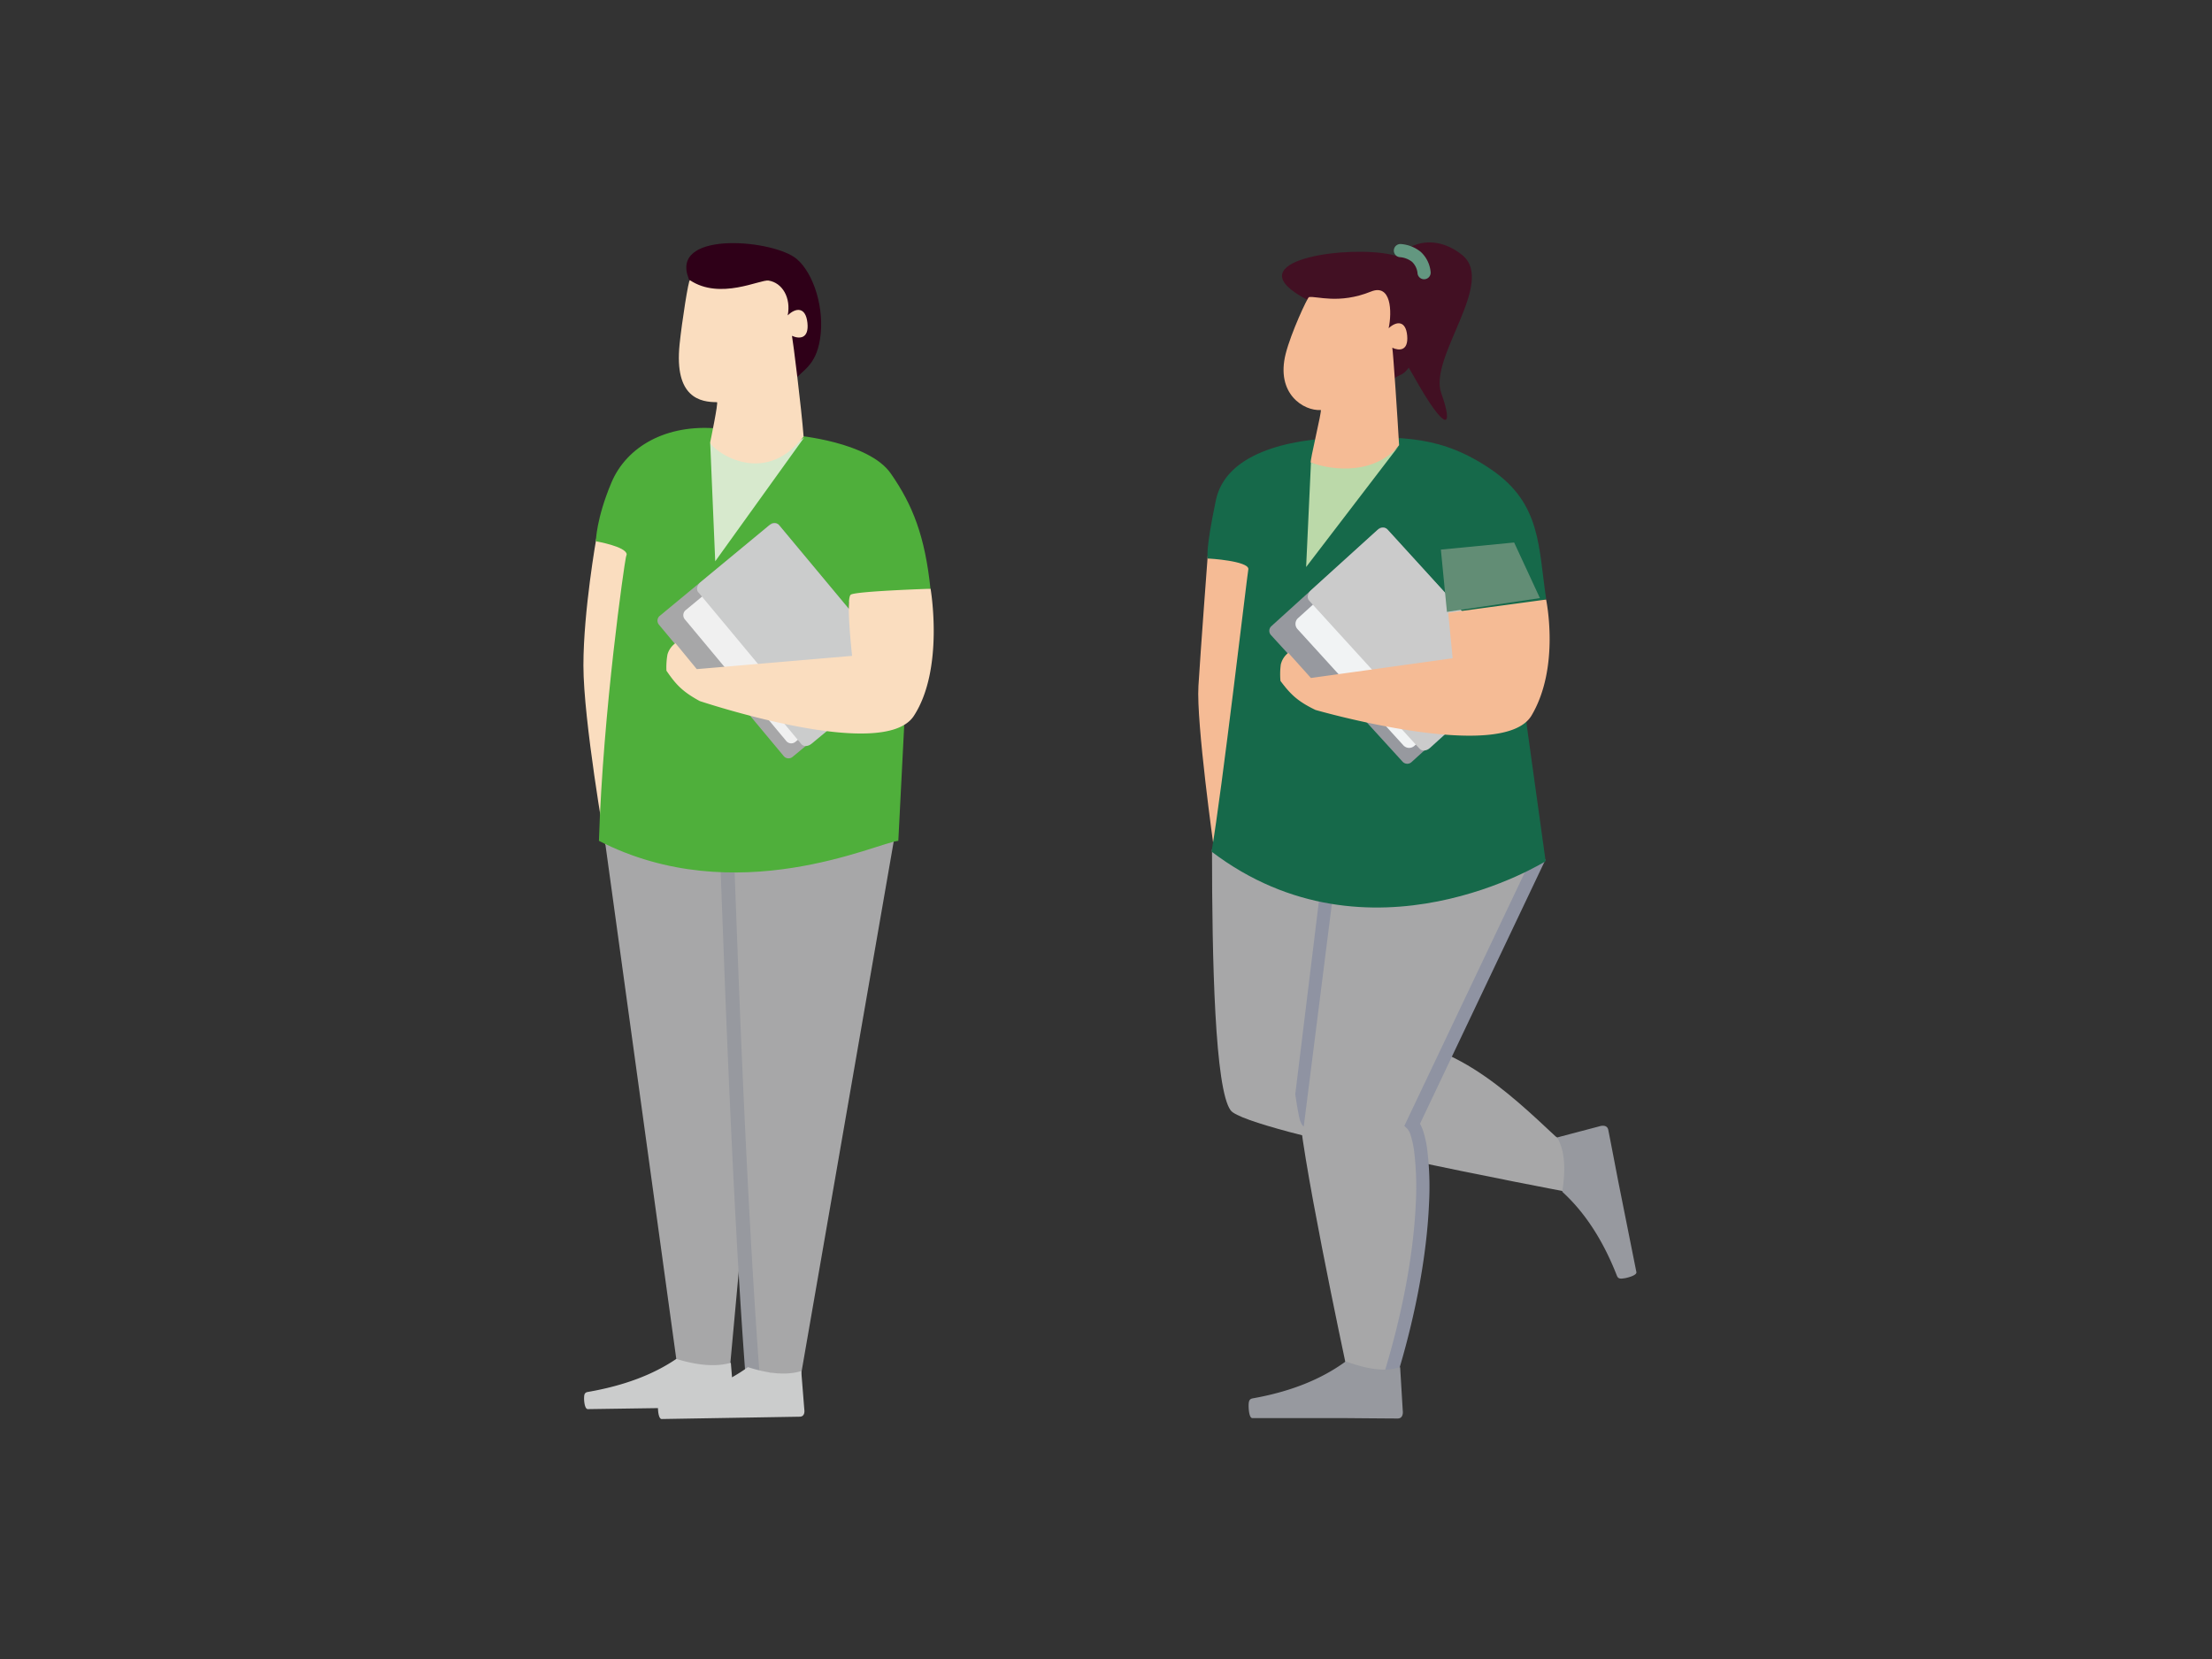 <svg id="Empty_State" data-name="Empty State" xmlns="http://www.w3.org/2000/svg" viewBox="0 0 800 600"><rect x="0" y="0" width="800" height="600" fill="#333333" stroke="none"/><defs><style>.cls-1{fill:#a7a7a8;}.cls-2,.cls-8{fill:#97999f;}.cls-11,.cls-13,.cls-2,.cls-3{fill-rule:evenodd;}.cls-3{fill:#8f93a2;}.cls-4{fill:#f5bb95;}.cls-5{fill:#421023;}.cls-6{fill:#16694a;}.cls-7{fill:#bbd9a9;}.cls-9{fill:#f1f3f4;}.cls-10{fill:#cbcbcb;}.cls-11{fill:#639780;}.cls-12{fill:#628d75;}.cls-13,.cls-18{fill:#cbcccc;}.cls-14{fill:#faddbf;}.cls-15{fill:#4faf3b;}.cls-16{fill:#d7e9cd;}.cls-17{fill:#f0f0f0;}.cls-19{fill:#2f0018;}</style></defs><path class="cls-1" d="M495.17,377.57C522,371.88,546.76,396.23,562.6,411l10.28,7-3.83,12.63-3,.29S450.82,409.28,445.1,401.6s-6.76-54.14-6.76-94.42l71.86-17.95C529.4,321.62,475,323.47,495.17,377.57Z"/><path class="cls-1" d="M504.9,497.47c-8.23,3.68-11.74,2.49-18.06-3.54,0,0-17.6-82.3-17-95s14.48-95.47,15.07-97.21l71.24,10.44L509.73,408s4.91,6.52,6.27,19.87C517.61,443.62,510.14,466.15,504.9,497.47Z"/><path class="cls-2" d="M578.41,407.36l-15.19,4c2.71,5.05,3.09,11,1.8,19.66q12.22,11.13,19.71,30.24c.38,1,.89,1.35,2.52,1.07a6.8,6.8,0,0,0,1-.18s3.83-.83,3.57-2.1S585.21,427,585.21,427s-3.08-16.05-3.55-18.35S578.41,407.36,578.41,407.36Z"/><path class="cls-3" d="M482.12,323.49l-10.6,83.91s-.54-.12-1.23-1.84-1.84-9.78-1.84-9.78l8.92-72.86Z"/><path class="cls-3" d="M554.76,308.58l3.56,1.69.58.73-45.34,95.42a14,14,0,0,1,1.18,2.72,37.24,37.24,0,0,1,1.4,6.34,110.22,110.22,0,0,1,.69,19.74c-.69,16.17-4,38.16-12.05,64.09l-4.57-1.41c7.92-25.57,11.17-47.15,11.84-62.88a106.44,106.44,0,0,0-.64-18.86,33.57,33.57,0,0,0-1.21-5.52,6.24,6.24,0,0,0-1.1-2.27l-1.2-1.19Z"/><path class="cls-2" d="M507.32,510.12l-.94-15.66c-5.49,1.67-11.4.87-19.67-2.09q-13.33,9.76-33.57,13.35c-1,.18-1.51.6-1.55,2.25a8.48,8.48,0,0,0,0,1s.07,3.91,1.36,3.91h33.78s16.38.14,18.73.14S507.32,510.12,507.32,510.12Z"/><path class="cls-4" d="M506.12,296.87,439,306.68s-6.38-45.25-5.57-58.57,3.41-47.79,3.41-47.79l28.31-11.53Z"/><path class="cls-5" d="M504.26,98.29c.75,7.79-6.89,19.19-1.22,18.64-2.07,17.86-3.44-1.76,8.21,19.06s14.64,19.19,10,6.22,19.86-40,7.6-49.95S503.5,90.51,504.26,98.29Z"/><path class="cls-6" d="M539.41,169.86c-18-12.33-32-11.9-53.14-11.57s-43.08,6-46.54,22.66c-3.84,18.39-3,20.87-2.9,21.07h0c.43-.08,14.74.88,14.66,3.79-.44,2.15-9.57,80.51-13.31,102.19C495.31,351.38,559,311.46,559,311.46l-6.73-48.4c-2.28-23.42-6-31.72-5.38-42,1.15-1.37,12.3-4.42,12.3-4.42C556.34,197.75,557.4,182.18,539.41,169.86Z"/><path class="cls-5" d="M468.4,105.82c14.33,9.78,25.86,4.07,30-.6,6.63,2.65,1.83,15.65,4.47,29.75,2.81-.89.54,2.77.54,2.77,3.71-4.23,4.87,1.57,11.88-17.54s-1.83-25.83-12.11-28.11C488,88.73,450.49,93.6,468.4,105.82Z"/><path class="cls-4" d="M506,161c-.56-9.91-2.13-33.52-2.46-35.24,2.53,1.2,5.86,1.13,5.39-4.34s-3.81-5.41-6.71-2.71c1.29-6,.92-16.23-6.4-13.26-11.59,4.69-19.71,1.53-22.41,2-.54.1-6.5,12.89-8.42,20.48-3.69,14.59,6.62,20.76,12.68,20.36.55,0-4.09,18.78-3.6,19C490.68,175.14,498.87,170.24,506,161Z"/><path class="cls-7" d="M472.38,205.07l33.38-43.62c-10.23,11.46-26.78,7.86-31.63,5.78Z"/><path class="cls-8" d="M459.65,229.67l20,21.89a2.29,2.29,0,0,0,3.22.15l1.49-1.35,22.91,25.12a2.29,2.29,0,0,0,3.22.15l6.77-6.15L546,243.37a2.25,2.25,0,0,0,.16-3.2l-44.4-48.7a2.29,2.29,0,0,0-3.22-.15l-38.73,35.14A2.27,2.27,0,0,0,459.65,229.67Z"/><path class="cls-9" d="M507.54,269.55l-38.26-42a2.8,2.8,0,0,1,.18-4l28.4-25.76a2.81,2.81,0,0,1,4,.19l38.26,42a2.8,2.8,0,0,1-.19,4l-28.39,25.76A2.81,2.81,0,0,1,507.54,269.55Z"/><path class="cls-10" d="M473.43,217.19l23.7,26-2.69,2.44c-1.2,1.09-1.48,2.73-.63,3.66l19.62,21.52c.85.93,2.51.81,3.71-.28L546,244.36c1.2-1.08,1.48-2.72.64-3.66h0L501.8,191.51c-.86-.94-2.52-.81-3.72.27l-24,21.75c-1.2,1.09-1.49,2.73-.64,3.66Z"/><path class="cls-4" d="M553.92,258.74c10.4-17.59,5.25-41.91,5.25-41.91l-35.4,4.79,1.6,16.45-51.25,7.13-8.19-9.1a7.58,7.58,0,0,0-2.72,4.25,26.75,26.75,0,0,0-.11,5.92c3.67,4.88,6.17,7.35,12.66,10.49C475.76,256.76,543.53,276.32,553.92,258.74Z"/><path class="cls-11" d="M504.12,90.36A2.38,2.38,0,0,0,506.19,93a8.15,8.15,0,0,1,4.49,1.69,6.54,6.54,0,0,1,2,4.25,2.38,2.38,0,1,0,4.72-.66,11.28,11.28,0,0,0-3.56-7.18,12.92,12.92,0,0,0-7.05-2.83A2.38,2.38,0,0,0,504.12,90.36Z"/><path class="cls-12" d="M547.61,196.2l-26.5,2.57,2.2,22.54,33.62-5Z"/><path class="cls-1" d="M263.8,496.72c6.71-72.57,18.89-206.14,19-208.13l-64,15.72,26.51,192.41,7.87,2Z"/><path class="cls-1" d="M273.14,495.86c-6.69-68.71-4.67-206.11-4.6-208.08l55.69,10.75L289.56,498Z"/><path class="cls-2" d="M263.92,274.09a2.59,2.59,0,0,0-.25-.65l-4.45,2.36a2,2,0,0,1-.16-.38c0-.08,0-.13-.05-.16s0-.07,0-.08a.83.83,0,0,1,0,.21c0,.25.05.64.09,1.17.07,1.06.15,2.59.24,4.56.18,3.94.39,9.59.66,16.61.15,4.07.31,8.59.49,13.5.44,12,1,26.42,1.58,42.12,1.73,44.22,4.17,99,7.39,142.07l5.21,1c-3.22-42.94-5.83-99.07-7.56-143.28-.61-15.7-1.14-30.07-1.58-42.1-.18-4.92-.34-9.44-.5-13.52-.26-7-.48-12.68-.66-16.65-.09-2-.17-3.55-.24-4.65,0-.55-.07-1-.1-1.35l-.06-.5c0-.08,0-.18-.06-.29Z"/><path class="cls-13" d="M265.42,506.3l-1.1-13.43q-7.83,2.25-19.73-1.4Q232,500.05,212.7,503.4c-1,.17-1.43.54-1.45,2a6.28,6.28,0,0,0,0,.88s.12,3.36,1.36,3.35l32.25-.47,18.81-.27C265.9,508.82,265.42,506.3,265.42,506.3Z"/><path class="cls-13" d="M290.89,509.77l-1.11-13.91q-7.65,2.34-19.28-1.42-12.28,8.91-31.11,12.4c-1,.18-1.39.56-1.41,2a6.81,6.81,0,0,0,0,.91s.13,3.48,1.34,3.46l31.5-.53,18.37-.31C291.37,512.37,290.89,509.77,290.89,509.77Z"/><path class="cls-14" d="M281.41,294.61l-62.53,10.78S211,260.54,211,240.71s4.69-46.12,4.69-46.12l29.88-9Z"/><path class="cls-15" d="M322.17,171.25c-8-11.53-34.37-13.79-34.37-13.79-2.87,3-11.18,11-25.82,6.93-4.8-1.34-4.73-7-2.32-9.41-18.57-1.72-33,6.45-38.52,19.53s-5.64,21.25-5.64,21.25,10.91,1.87,11.15,4.71l-.28,1.07c-.53,2.12-8.29,55.55-9.76,102.56,49.56,25.42,100.73.65,108.28,0L327,262.76c-1.22-23.32-21.09-34.88-20-45,1.2-1.3,29.52-4.78,29.52-4.78C334.54,194.08,330.19,182.77,322.17,171.25Z"/><path class="cls-16" d="M258.67,203l32.12-44.7c-18.44,13-29.23,4.09-33.94,1.82Z"/><path class="cls-1" d="M238.31,225.92l18.82,22.59a2.27,2.27,0,0,0,3.19.29l1.53-1.27,21.6,25.93a2.27,2.27,0,0,0,3.19.28l7-5.79,29.7-24.61a2.24,2.24,0,0,0,.31-3.17l-41.87-50.26a2.26,2.26,0,0,0-3.18-.28l-40,33.11A2.26,2.26,0,0,0,238.31,225.92Z"/><path class="cls-17" d="M284.29,267.91,247.68,224a2.36,2.36,0,0,1,.3-3.33l30-24.82a2.39,2.39,0,0,1,3.34.31l36.6,44a2.36,2.36,0,0,1-.3,3.33l-29.95,24.81A2.35,2.35,0,0,1,284.29,267.91Z"/><path class="cls-18" d="M252.53,214.16,274.87,241l-2.77,2.3c-1.24,1-1.59,2.64-.79,3.6l18.49,22.2c.8,1,2.46.92,3.7-.11l29.79-24.64c1.24-1,1.6-2.64.79-3.61h0L281.79,190c-.8-1-2.45-.91-3.69.11l-24.78,20.49c-1.24,1-1.59,2.64-.79,3.61Z"/><path class="cls-14" d="M330.49,258.93c11.09-17,6.07-46,6.07-46s-27,.87-28.86,2.14.47,22.13.47,22.13L252,242l-7.71-9.39a7.55,7.55,0,0,0-2.89,4.09,26.49,26.49,0,0,0-.37,5.87c3.42,5,5.78,7.57,12.08,11C253.08,253.5,319.4,275.9,330.49,258.93Z"/><path class="cls-19" d="M248.6,99.33c5,17.62,24.94,9.7,29.22,4.69,7.05,2.67,5,12.38,8.07,27.21,2.94-1,.62,7,.62,7,3.83-4.53,8.49-5.77,10.07-15.63,1.75-10.88-2.28-23.75-8.43-28.93C280,86.76,244.13,83.44,248.6,99.33Z"/><path class="cls-14" d="M290.63,157.88c-.79-10.44-3.83-34.61-4.2-36.42,2.68,1.22,6.2,1.08,5.59-4.69s-4.12-5.63-7.13-2.72c1.24-6.35-1.92-11.78-6.93-12.58-3-.48-17.53,7.16-28.45-.14-.48-.32-2.89,15-3.73,23.22-2,19.45,7.71,20.9,13.52,20.9.58,0-2.45,14.51-2.45,14.51C256.68,162,275.82,177.27,290.63,157.88Z"/></svg>